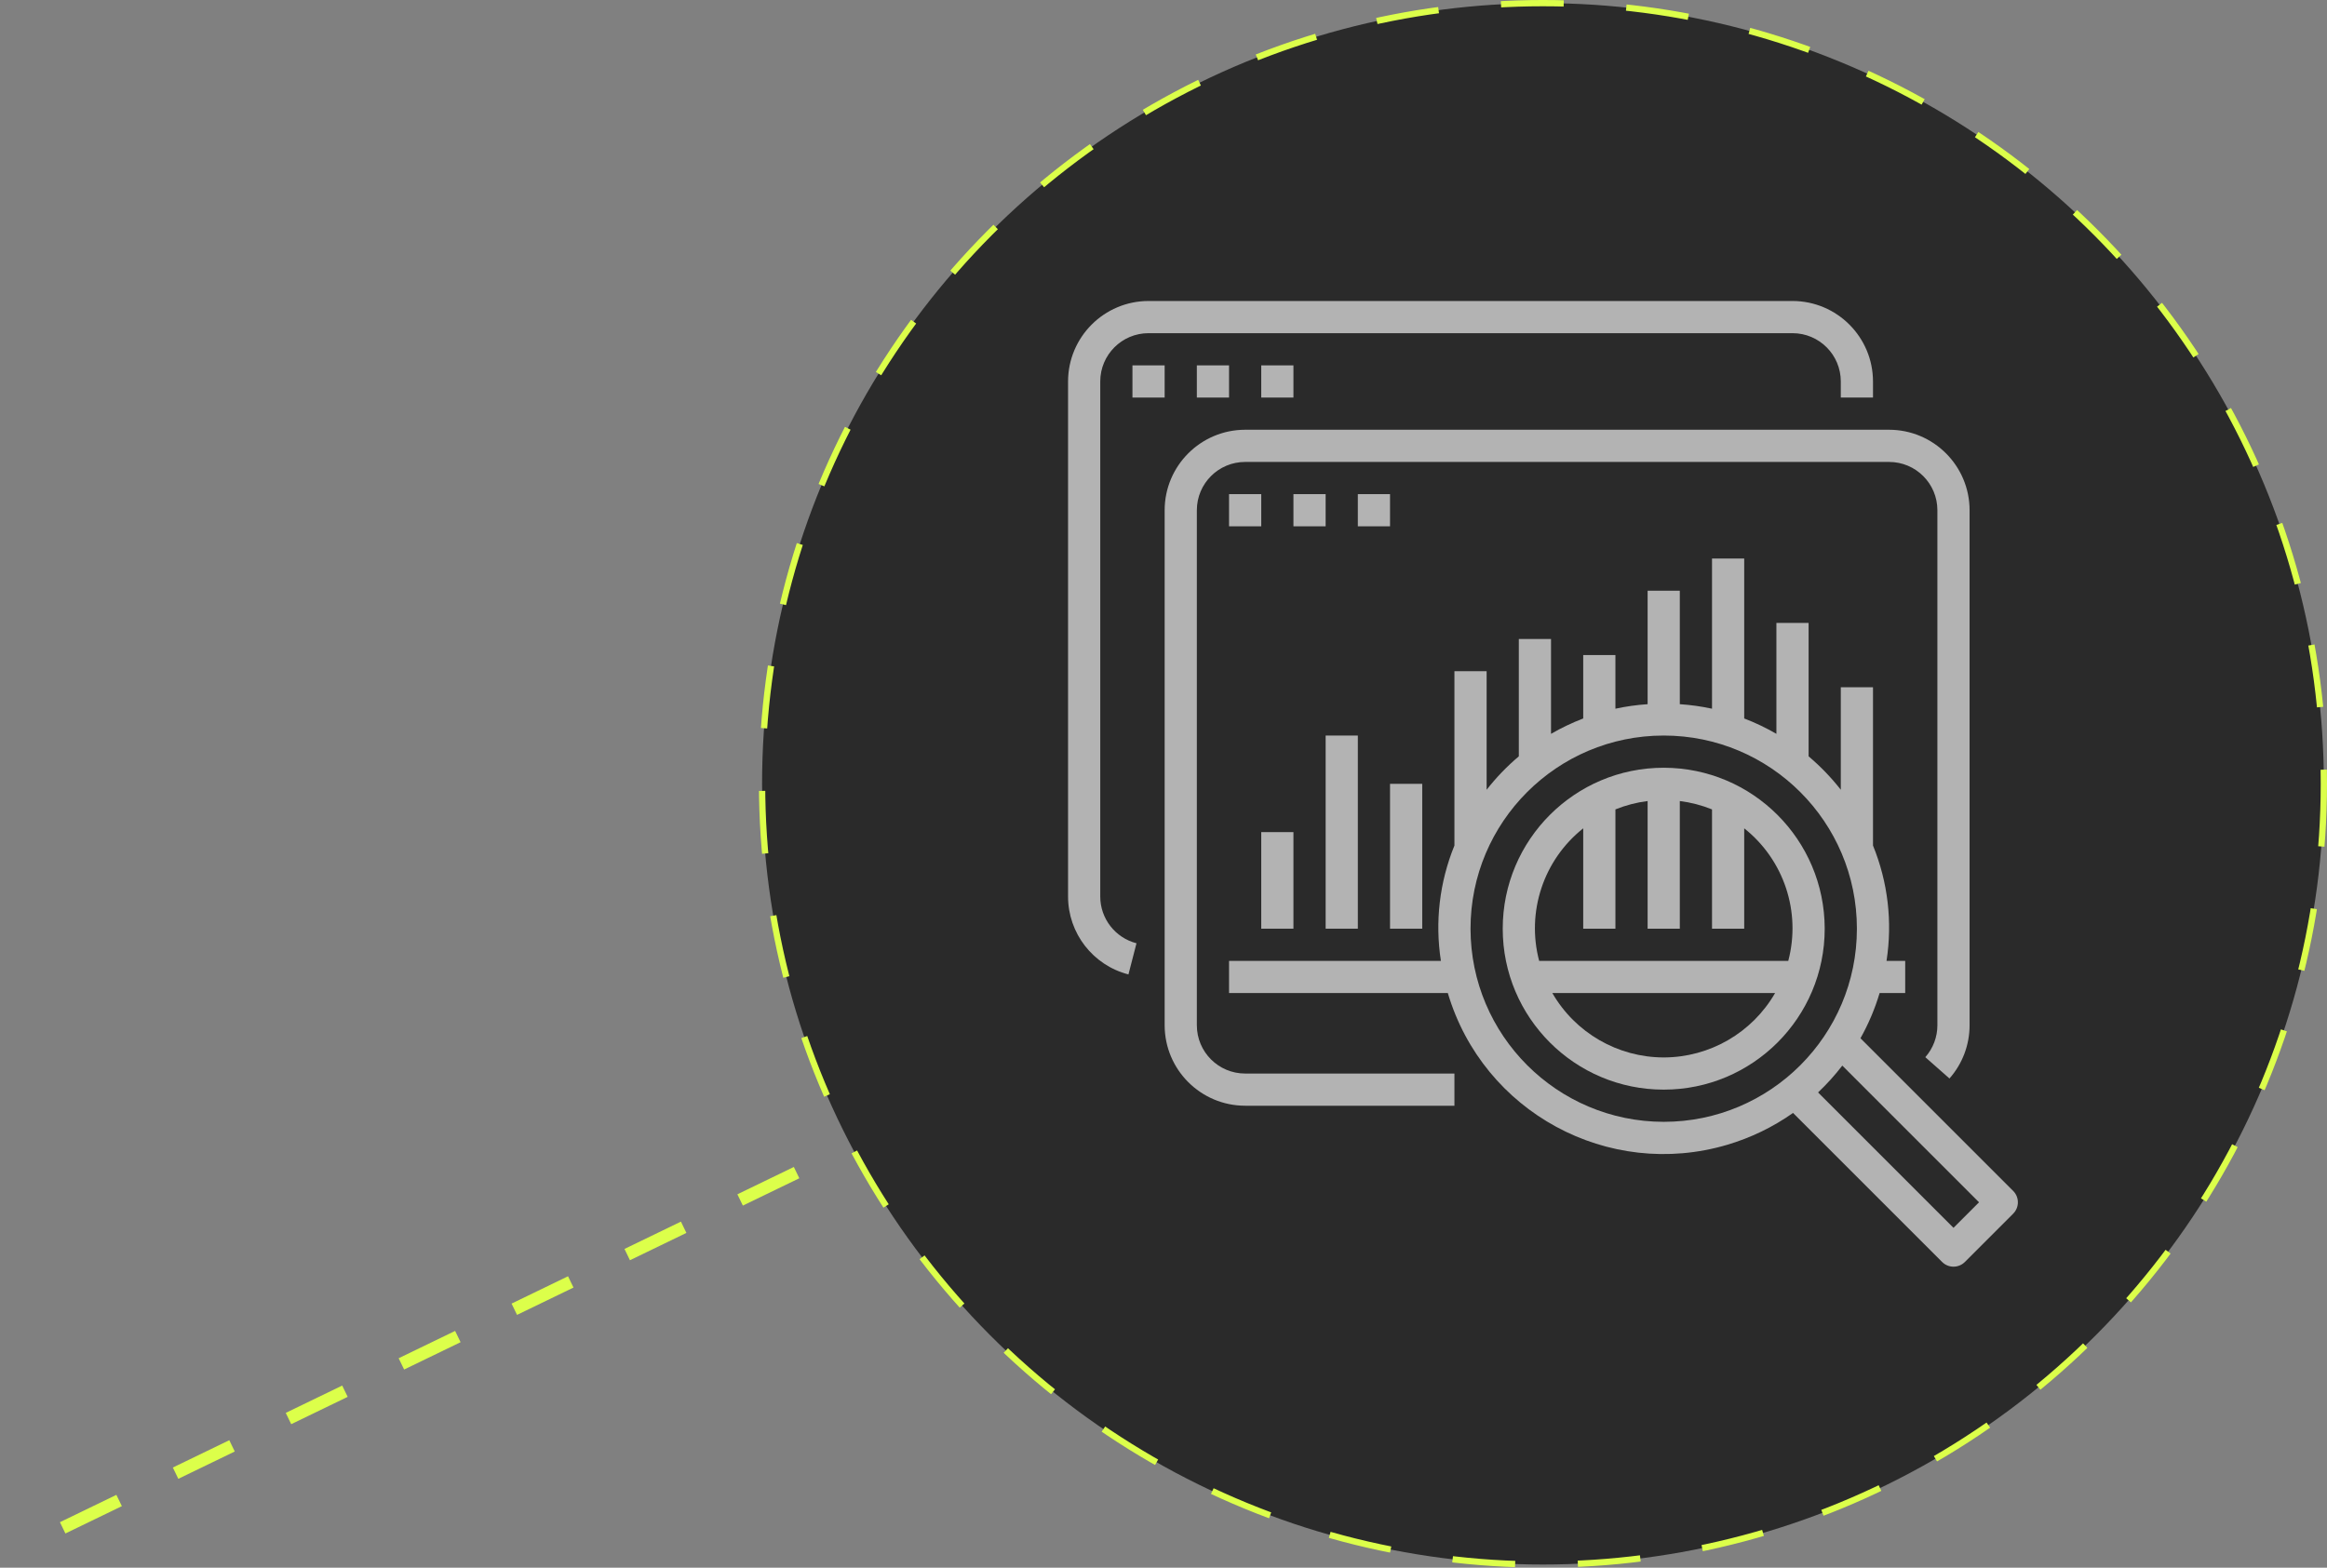 <svg width="371" height="250" viewBox="0 0 371 250" fill="none" xmlns="http://www.w3.org/2000/svg">
<rect x="0" y="0" width="371" height="250" fill="#808080" stroke="none"/>
<circle cx="246" cy="125" r="124.5" fill="#2A2A2A" stroke="#DCFF4A" stroke-dasharray="10 10"/>
<g clip-path="url(#clip0_81_2080)">
<path d="M285.784 48H183.117C176.033 48.008 170.292 53.749 170.283 60.833V142.967C170.283 148.821 174.243 153.933 179.911 155.395L181.194 150.426C177.792 149.549 175.415 146.48 175.417 142.967V60.833C175.417 56.581 178.864 53.133 183.117 53.133H285.784C290.036 53.133 293.484 56.581 293.484 60.833V63.4H298.617V60.833C298.609 53.749 292.868 48.008 285.784 48Z" fill="#B3B3B3"/>
<path d="M185.683 58.267H180.55V63.4H185.683V58.267Z" fill="#B3B3B3"/>
<path d="M195.95 58.267H190.816V63.4H195.95V58.267Z" fill="#B3B3B3"/>
<path d="M206.216 58.267H201.083V63.4H206.216V58.267Z" fill="#B3B3B3"/>
<path d="M320.965 189.919L296.62 165.574C297.899 163.292 298.922 160.875 299.67 158.367H303.751V153.234H300.773C301.74 147.021 300.995 140.662 298.617 134.841V109.6H293.484V125.945C291.96 123.998 290.24 122.212 288.351 120.616V99.334H283.217V117.028C281.574 116.076 279.857 115.256 278.084 114.577V89.067H272.951V113.019C271.259 112.654 269.544 112.413 267.817 112.298V94.2H262.684V112.298C260.957 112.413 259.242 112.654 257.55 113.019V104.467H252.417V114.577C250.644 115.256 248.927 116.076 247.284 117.028V101.9H242.15V120.616C240.261 122.212 238.541 123.998 237.017 125.945V107.034H231.884V134.841C229.506 140.662 228.761 147.021 229.728 153.234H195.95V158.367H230.831C236.461 177.355 256.417 188.184 275.404 182.554C279.146 181.445 282.681 179.732 285.871 177.484L309.636 201.249C310.638 202.251 312.263 202.251 313.265 201.249L320.965 193.549C321.967 192.546 321.967 190.922 320.965 189.919ZM265.25 178.901C248.248 178.882 234.469 165.103 234.45 148.1C234.45 131.09 248.24 117.3 265.25 117.3C282.261 117.3 296.051 131.09 296.051 148.1C296.051 165.111 282.261 178.901 265.25 178.901ZM311.451 195.805L289.86 174.214C291.259 172.892 292.55 171.461 293.723 169.935L315.521 191.734L311.451 195.805Z" fill="#B3B3B3"/>
<path d="M265.251 122.434C251.075 122.434 239.584 133.925 239.584 148.1C239.584 162.276 251.075 173.767 265.251 173.767C279.426 173.767 290.918 162.276 290.918 148.1C290.902 133.931 279.42 122.449 265.251 122.434ZM265.251 168.634C257.924 168.624 251.158 164.712 247.494 158.367H283.007C279.344 164.712 272.577 168.624 265.251 168.634ZM245.392 153.234C243.327 145.418 246.085 137.121 252.417 132.097V148.1H257.551V129.079C259.197 128.413 260.922 127.964 262.684 127.744V148.1H267.817V127.744C269.579 127.964 271.305 128.413 272.951 129.079V148.1H278.084V132.097C284.417 137.121 287.174 145.418 285.109 153.234H245.392Z" fill="#B3B3B3"/>
<path d="M301.184 68.533H198.517C191.433 68.542 185.692 74.283 185.684 81.367V163.501C185.692 170.585 191.433 176.326 198.517 176.334H231.884V171.201H198.517C194.264 171.201 190.817 167.753 190.817 163.501V81.367C190.817 77.114 194.264 73.667 198.517 73.667H301.184C305.437 73.667 308.884 77.114 308.884 81.367V163.501C308.884 165.376 308.199 167.186 306.959 168.593L310.809 171.989C312.878 169.645 314.019 166.626 314.017 163.501V81.367C314.009 74.283 308.268 68.542 301.184 68.533Z" fill="#B3B3B3"/>
<path d="M201.084 78.8H195.95V83.933H201.084V78.8Z" fill="#B3B3B3"/>
<path d="M211.35 78.8H206.217V83.933H211.35V78.8Z" fill="#B3B3B3"/>
<path d="M221.617 78.8H216.483V83.933H221.617V78.8Z" fill="#B3B3B3"/>
<path d="M206.216 132.7H201.083V148.101H206.216V132.7Z" fill="#B3B3B3"/>
<path d="M216.484 117.3H211.351V148.1H216.484V117.3Z" fill="#B3B3B3"/>
<path d="M226.751 125H221.617V148.1H226.751V125Z" fill="#B3B3B3"/>
</g>
<path d="M127 187L1 248" stroke="#DCFF4A" stroke-width="2" stroke-dasharray="10 10"/>
<defs>
<clipPath id="clip0_81_2080">
<rect width="154" height="154" fill="white" transform="translate(169 48)"/>
</clipPath>
</defs>
</svg>
